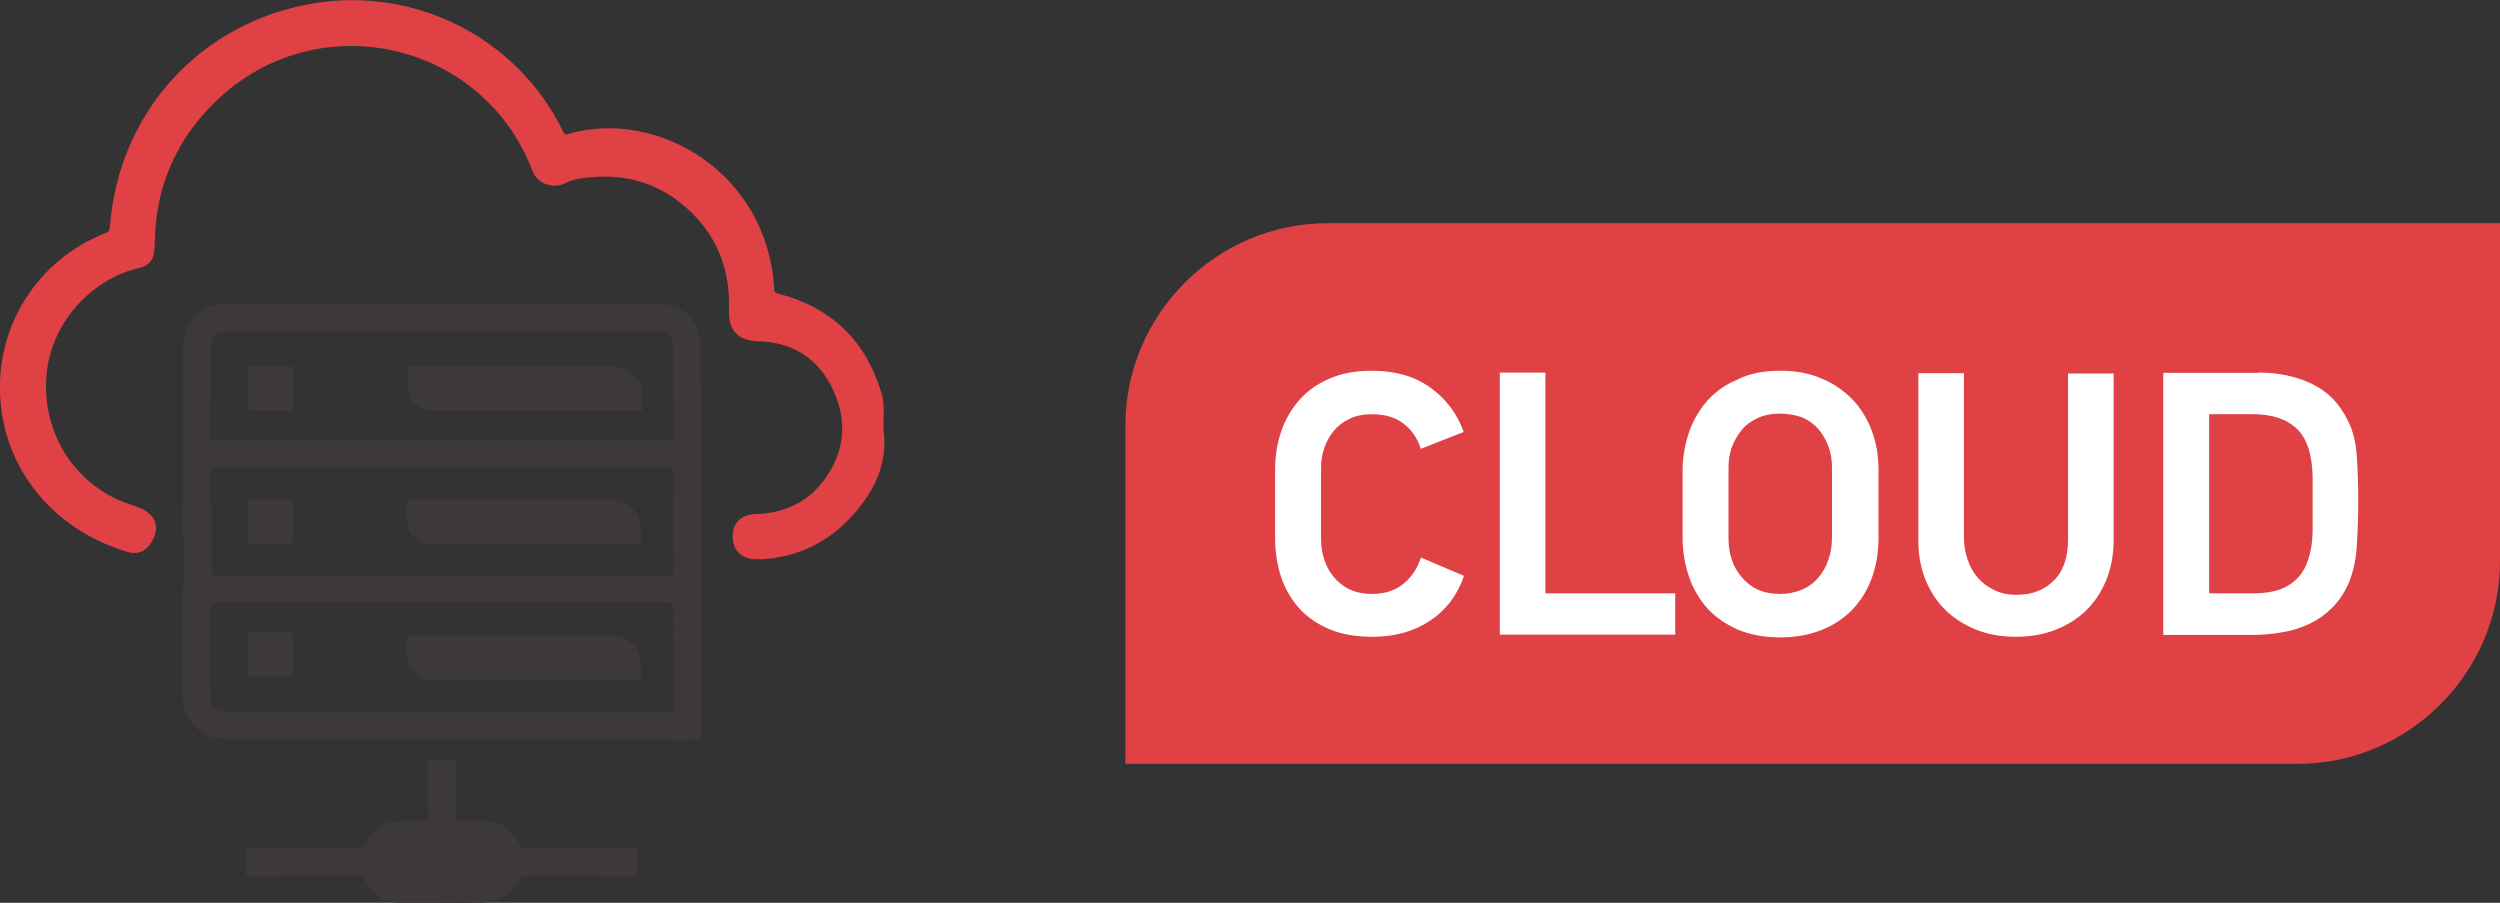<?xml version="1.0" encoding="utf-8"?>
<!-- Generator: Adobe Illustrator 26.0.3, SVG Export Plug-In . SVG Version: 6.00 Build 0)  -->
<svg version="1.1" id="Ñëîé_1" xmlns="http://www.w3.org/2000/svg" xmlns:xlink="http://www.w3.org/1999/xlink" x="0px" y="0px"
	 viewBox="0 0 816.6 294.9" style="enable-background:new 0 0 816.6 294.9;" xml:space="preserve">
<rect x="0" y="0" width="816.6" height="294.9" fill="#333333" stroke="none"/>
<style type="text/css">
	.st0{fill:#DF4145;}
	.st1{fill:#FFFFFF;}
	.st2{fill:#DF4145;stroke:#DF4145;stroke-width:2.958;stroke-miterlimit:10;}
	.st3{fill:#3C3938;}
	.st4{fill:none;stroke:#3C3938;stroke-width:19.585;stroke-miterlimit:10;}
</style>
<g>
	<path class="st0" d="M750.5,249.5H367.6V139c0-36.3,29.7-66.1,66.1-66.1h382.9v110.5C816.5,219.8,786.8,249.5,750.5,249.5z"/>
	<path class="st1" d="M478.2,188.1c-2.1,6.2-5.8,11.1-11,14.6s-11.5,5.3-19,5.3c-5.3,0-10-0.8-14-2.5s-7.3-4-9.9-6.9
		c-2.6-2.9-4.6-6.4-5.9-10.3c-1.3-4-1.9-8.3-1.9-12.9v-21.9c0-4.3,0.6-8.4,1.9-12.3c1.3-3.9,3.3-7.4,5.9-10.4c2.6-3,5.9-5.4,9.9-7.1
		c4-1.8,8.7-2.6,14-2.6c7.5,0,13.9,1.8,19,5.5c5.1,3.7,8.8,8.5,10.9,14.5l-14,5.5c-1.1-3.4-2.9-6.1-5.6-8.2
		c-2.7-2.1-6.1-3.1-10.3-3.1c-2.9,0-5.4,0.5-7.4,1.5c-2.1,1-3.8,2.3-5.2,4s-2.4,3.6-3.1,5.7c-0.7,2.1-1,4.3-1,6.5v22.8
		c0,2.4,0.3,4.7,1,6.8c0.7,2.2,1.7,4.1,3.1,5.8s3.1,3.1,5.2,4.1c2.1,1,4.6,1.5,7.4,1.5c4.1,0,7.5-1.1,10.2-3.3s4.6-5,5.7-8.6
		L478.2,188.1L478.2,188.1z M489.9,207.3v-85.6h14.9v72.1h42.4v13.5H489.9L489.9,207.3z M581.6,121.1c4.9,0,9.4,0.8,13.3,2.5
		c3.9,1.6,7.3,3.9,10.1,6.8c2.8,2.9,4.9,6.3,6.4,10.3s2.2,8.3,2.2,13v21.9c0,5-0.8,9.5-2.3,13.5s-3.7,7.4-6.5,10.3
		c-2.8,2.8-6.2,5-10.1,6.5c-3.9,1.5-8.3,2.3-13.2,2.3c-5.3,0-10-0.9-14-2.6c-4-1.8-7.3-4.1-10-7.1c-2.6-3-4.6-6.5-5.9-10.4
		c-1.3-3.9-2-8.1-2-12.4v-21.9c0-4.3,0.7-8.4,2-12.3c1.3-3.9,3.3-7.4,5.9-10.4c2.6-3,5.9-5.4,10-7.1
		C571.6,121.9,576.2,121.1,581.6,121.1L581.6,121.1z M581.5,135.1c-2.9,0-5.4,0.5-7.5,1.5s-3.9,2.3-5.2,4c-1.4,1.7-2.4,3.6-3.2,5.7
		c-0.7,2.1-1,4.3-1,6.5v23c0,2.4,0.3,4.7,1,6.8c0.7,2.2,1.8,4.1,3.2,5.8s3.1,3.1,5.2,4.1c2.1,1,4.6,1.5,7.5,1.5c2.6,0,5-0.5,7.1-1.4
		s3.9-2.2,5.3-3.9c1.4-1.6,2.6-3.6,3.3-5.8c0.8-2.2,1.2-4.6,1.2-7.3v-23c0-2.5-0.4-4.8-1.2-6.9c-0.8-2.1-1.9-4-3.3-5.6
		c-1.4-1.6-3.2-2.9-5.3-3.8C586.5,135.6,584.1,135.1,581.5,135.1L581.5,135.1z M687.9,189.7c-1.6,3.8-3.8,7.1-6.6,9.8
		c-2.8,2.7-6.2,4.8-10.1,6.3s-8.2,2.2-12.8,2.2c-4.8,0-9.2-0.8-13.1-2.4c-3.9-1.6-7.3-3.8-10.1-6.6s-4.9-6.2-6.4-10
		c-1.5-3.9-2.2-8-2.2-12.5v-54.6h14.9v53.5c0,2.6,0.4,5.1,1.2,7.4c0.8,2.3,1.9,4.3,3.4,6s3.3,3,5.4,4c2.1,1,4.5,1.5,7.2,1.5
		c5.1,0,9.1-1.6,12.2-4.7c3.1-3.1,4.6-7.6,4.6-13.5V122h14.9v55.2C690.3,181.6,689.5,185.8,687.9,189.7L687.9,189.7z M737.8,121.7
		c6.4,0,12.2,1.2,17.4,3.7c5.2,2.5,9.1,6.5,11.8,12.2c1.6,3.1,2.5,6.8,2.8,11.1s0.5,9.1,0.5,14.4c0,6-0.2,11.2-0.5,15.6
		s-1.2,8.3-2.6,11.7c-1.4,3.2-3.2,5.9-5.4,8.1c-2.2,2.2-4.6,3.9-7.3,5.2c-2.7,1.3-5.7,2.3-8.9,2.8c-3.2,0.6-6.5,0.9-10,0.9h-29
		v-85.6h31.2V121.7z M721.6,193.8h14.6c3.6,0,6.6-0.5,9.1-1.5s4.4-2.5,5.9-4.3s2.5-4.1,3.2-6.7c0.7-2.6,1-5.5,1-8.7v-16
		c0-7.6-1.7-13.1-5-16.4c-3.4-3.3-8.2-4.9-14.4-4.9h-14.4L721.6,193.8L721.6,193.8z"/>
	<path class="st2" d="M287.1,140.3c1.5,10.6-2.7,19.2-9.5,26.8c-7.3,8.3-16.5,13-27.5,14c-0.9,0.1-1.9,0.1-2.8,0.1
		c-4.1,0-6.4-2-6.5-5.7c-0.1-3.8,2-6,6.1-6.1c9.3-0.3,17.2-3.7,23-11.1c7.4-9.6,8.7-20.3,3.7-31.3c-5-10.9-13.9-16.7-25.8-17
		c-6.5-0.2-8.4-3.3-8.2-8.9c0.4-13.7-4.2-25.4-14.6-34.5c-10.6-9.3-23-11.9-36.7-9.6c-1.6,0.3-3.1,0.9-4.5,1.6
		c-3.1,1.5-7.3,0-8.5-3.3C158.1,9.8,97.4-2.2,64.1,37.8c-9.8,11.8-14.7,25.5-15,40.8c0,1.3-0.1,2.7-0.3,4c-0.3,1.8-1.5,2.9-3.3,3.4
		c-16.3,3.6-29.6,18.2-31.6,34.7c-2.3,18.1,6.8,35.4,22.8,43.3c2.6,1.3,5.3,2.1,8,3.1c4.9,1.8,6.2,5.5,3.2,9.7
		c-1.4,2.1-3.3,2.8-5.7,2.1c-21.5-6.3-38.7-23.8-40.6-48.3C-0.1,107.3,13.2,86.1,35,77.5c1.9-0.7,2.2-1.8,2.4-3.6
		c2.9-36.6,29-65.2,65-71.3c32.9-5.6,65.7,11.1,80.2,41c0.8,1.6,1.6,2.1,3.3,1.6c28.5-8.3,63.4,12.4,65.5,49.1
		c0.1,2,0.7,2.6,2.6,3.1c17,4.4,27.9,15.2,32.7,32.1c0.5,1.7,0.4,3.7,0.5,5.5C287.1,136.8,287.1,138.6,287.1,140.3z"/>
	<path class="st3" d="M141.4,188.2H218c1.6,0,2-0.3,2-2c-0.1-10.6-0.1-21.1,0-31.7c0-1.5-0.3-1.9-1.9-1.9H70.6
		c-1.5,0-1.9,0.4-1.9,1.9c0.1,6.4,0,12.7,0,19.1c0,0.9,0.1,1.9-0.3,2.8c-0.8,2-2.8,3.1-4.9,2.8c-2.1-0.4-3.7-2-3.7-4.2
		c-0.1-3.2,0-6.5,0-9.7v-51.8c0-8.6,5.6-14.3,14.2-14.3h141c8,0,13.7,5.6,13.8,13.6c0.1,5.7,0,11.3,0,17c0,3.1-1.8,5-4.5,5
		s-4.4-2-4.4-5.1v-16.2c0-3.5-1.7-5.3-5.2-5.3H74.5c-4.2,0-5.7,1.5-5.7,5.8c0,9.1,0,18.2-0.1,27.3c0,1.9,0.3,2.4,2.4,2.4
		c50.1-0.1,100.1,0,150.2-0.1c5.7,0,7.7,0.7,7.7,7.5c-0.2,21-0.1,42-0.1,63c0,2.8-1.3,4.6-3.4,5c-2.9,0.6-5.4-1.4-5.5-4.5
		c0-5.3-0.1-10.6,0-15.9c0-1.4-0.3-1.8-1.8-1.8H70.7c-1.6,0-2,0.4-2,2c0.1,9.4,0,18.7,0.1,28.1c0,4,1.6,5.5,5.6,5.5h87.5
		c2.8,0.1,4.7,1.8,4.7,4.4c0,2.6-1.9,4.5-4.8,4.5H73.9c-7.3,0-12.6-4.3-13.9-11.1c-0.2-0.9-0.2-1.8-0.2-2.7v-33.8
		c0-4.3,1.4-5.8,5.7-5.8C90.9,188.2,116.1,188.2,141.4,188.2L141.4,188.2z M144.4,294.9h-13.2c-5.5,0-9.5-2.5-12-7.4
		c-0.7-1.3-1.4-1.5-2.6-1.5h-25c-3.1,0-5-1.8-5-4.5s1.9-4.5,5.1-4.5H114c0.7,0,1.4-0.1,2.1,0c1.6,0.2,2.5-0.3,3.4-1.9
		c2.4-4.6,6.4-6.9,11.6-7c2.5-0.1,5-0.1,7.4,0c1.1,0,1.4-0.4,1.4-1.4c-0.1-3.7,0-7.4,0-11.1c0-3.3,1.7-5.2,4.5-5.3
		c2.8,0,4.5,2,4.5,5.2c0,3.7,0.1,7.4,0,11.1c0,1.2,0.3,1.5,1.5,1.5c3.2,0,6.5-0.3,9.7,0.2c4.4,0.8,7.5,3.2,9.5,7.2
		c0.5,0.9,0.9,1.5,2,1.6c2.4,0.3,3.9,2.2,3.9,4.4s-1.6,4.1-4,4.4c-1.1,0.1-1.5,0.6-1.9,1.4c-2.5,4.9-6.6,7.4-12.1,7.5
		C153.2,295,148.8,294.9,144.4,294.9L144.4,294.9z M144.4,277.2h-12.8c-3,0-4.9,1.7-4.9,4.3c0,2.7,1.9,4.5,5,4.5h25.4
		c3.1,0,5.1-1.8,5.1-4.5c0-2.6-2-4.3-5-4.3C152.9,277.1,148.7,277.2,144.4,277.2L144.4,277.2z"/>
	<path class="st3" d="M171.1,130.3h-30.9c-2,0-3.4-0.8-4.3-2.6c-0.7-1.7-0.5-3.2,0.6-4.6c0.9-1.2,2.2-1.6,3.7-1.6h61.7
		c2.7,0,4.7,2,4.7,4.5c0,2.5-1.9,4.3-4.8,4.3H171.1z M171.2,166h30c0.9,0,1.9-0.1,2.8,0.3c1.7,0.8,2.6,2.2,2.7,4.1
		c0,1.8-1.2,3.5-2.9,4.1c-0.8,0.3-1.6,0.4-2.4,0.4h-60.5c-2.9,0-4.9-1.5-5.2-3.7c-0.4-2.7,1.5-5,4.3-5.1c4.5-0.1,9,0,13.6,0
		C159.4,166,165.3,166,171.2,166L171.2,166z M171.2,210.4H200c4.1,0,6.8,1.8,6.7,4.5c0,2.7-2.7,4.4-6.8,4.4h-57.5
		c-4.4,0-6.9-1.7-6.8-4.6c0.1-2.7,2.7-4.3,6.9-4.3L171.2,210.4L171.2,210.4z M224.5,241.6H159c-2.5,0-4.5-2-4.5-4.5s2-4.5,4.5-4.5
		h65.5c2.5,0,4.5,2,4.5,4.5C229,239.5,226.9,241.6,224.5,241.6z M224.5,224.3c-2.5,0-4.5-2-4.5-4.5v-4c0-2.5,2-4.5,4.5-4.5
		s4.5,2,4.5,4.5v4C229,222.3,226.9,224.3,224.5,224.3z M197.7,286h-26.8c-2.4,0-4.4-2-4.4-4.4s2-4.4,4.4-4.4h26.8
		c2.4,0,4.4,2,4.4,4.4S200.1,286,197.7,286z M123.8,273.9h39.8v14.5h-39.8V273.9z M59.9,165.3h9.3v32.2h-9.3L59.9,165.3z"/>
	<path class="st3" d="M220.1,125.9h8.9v115.7h-8.9V125.9z M209.8,134.2h-68.6c-4.3,0-7.8-3.5-7.8-7.8v-6.7h67.1
		c5.1,0,9.3,4.2,9.3,9.3V134.2z M209.3,177.8h-68.6c-4.3,0-7.8-3.5-7.8-7.8v-6.7H200c5.1,0,9.3,4.2,9.3,9.3V177.8z M209.3,222.1
		h-68.6c-4.3,0-7.8-3.5-7.8-7.8v-6.7H200c5.1,0,9.3,4.2,9.3,9.3V222.1z M139.8,248.1h9.1v12.1h-9.1V248.1z M195.7,277.2h12.4v8.9
		h-12.4V277.2z"/>
	<path class="st3" d="M195.7,277.2h12.4v8.9h-12.4V277.2z M80.4,277.2h12.4v8.9H80.4V277.2z M81.1,119.7h14.5v14.5H81.1V119.7z
		 M81.1,163.1h14.5v14.5H81.1V163.1z M81.1,206.6h14.5v14.5H81.1V206.6z"/>
</g>
</svg>
